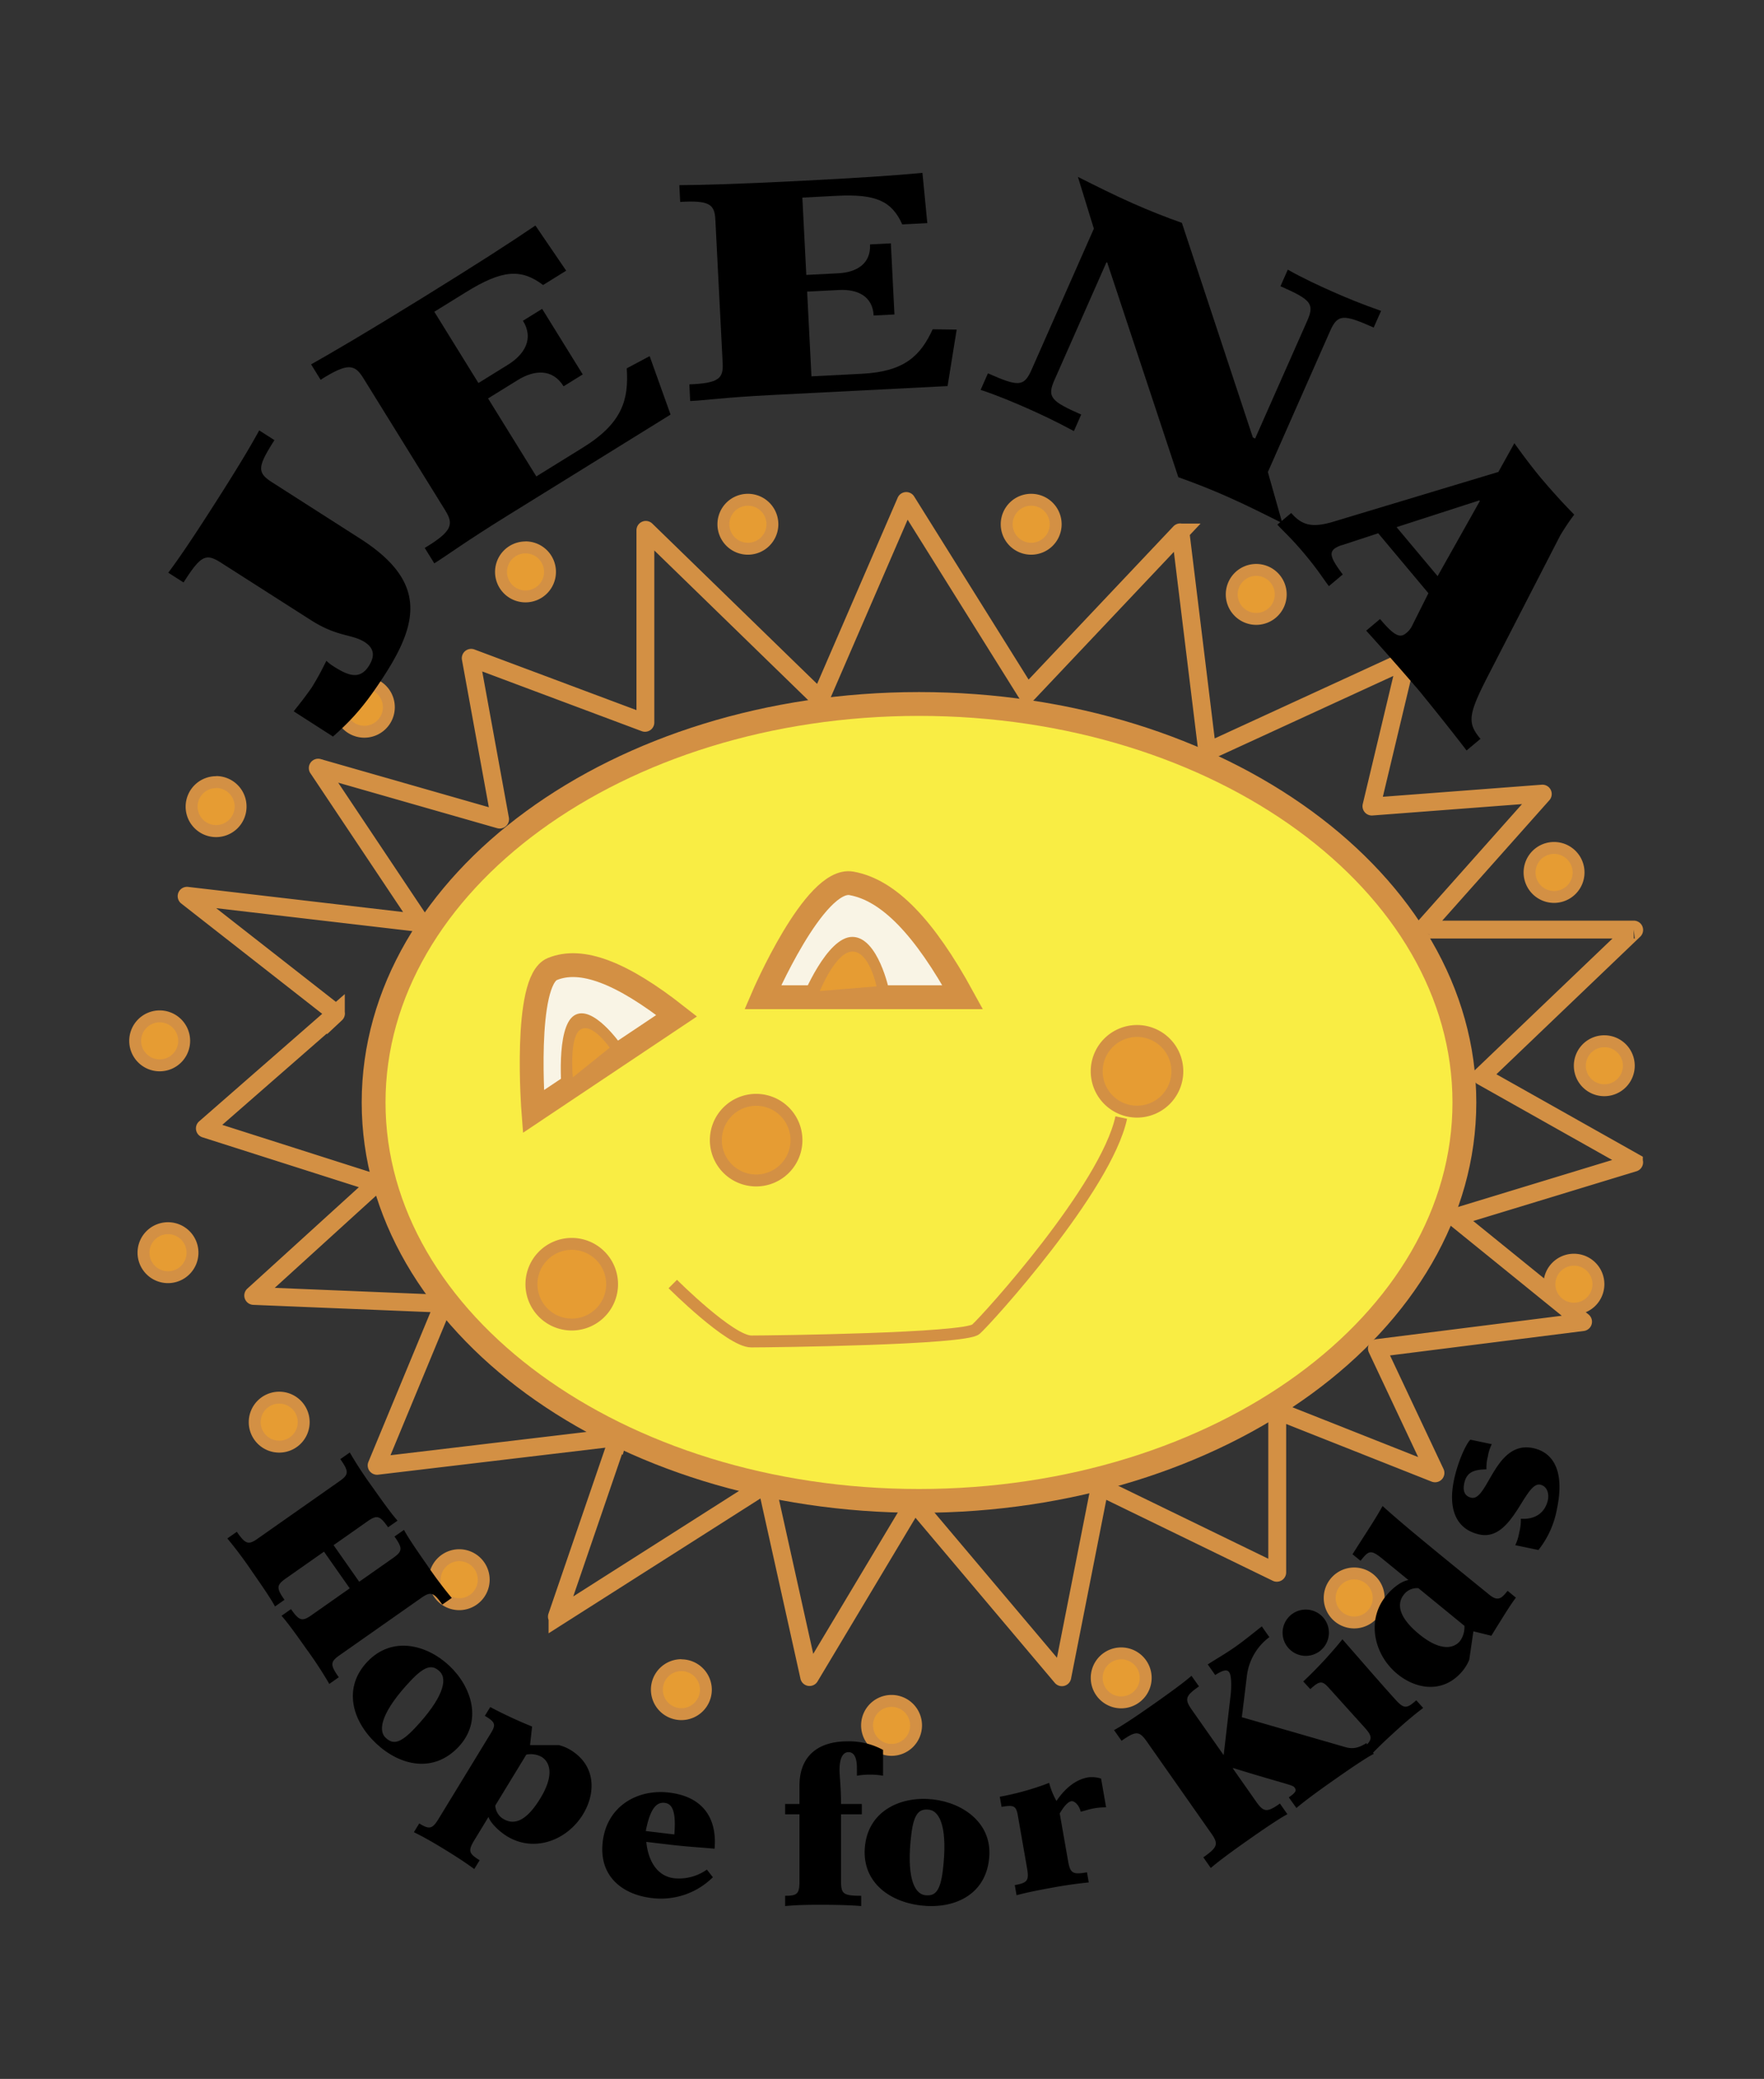 <?xml version="1.0" encoding="UTF-8"?>
<svg data-bbox="47.75 63.86 556.25 640.294" viewBox="0 0 651.76 768" height="768" width="651.76" xmlns="http://www.w3.org/2000/svg" data-type="ugc">
    <rect x="0" y="0" width="651.76" height="768" fill="#333333" stroke="none"/>
    <g>
        <path stroke-width="8.8" stroke="#d39044" stroke-miterlimit="10" fill="#f9ed44" d="M541.06 407.27c0 81.296-90.22 147.2-201.51 147.2-111.29 0-201.51-65.904-201.51-147.2 0-81.296 90.22-147.2 201.51-147.2 111.29 0 201.51 65.904 201.51 147.2z"/>
        <path d="m117.65 283.62 66.94 19.16a.15.15 0 0 0 .18-.17l-10.84-59.43a.15.15 0 0 1 .2-.16l64.13 24a.14.14 0 0 0 .2-.13v-71a.15.15 0 0 1 .25-.1l64.17 62.42a.14.14 0 0 0 .23-.05l31.6-73a.15.15 0 0 1 .26 0l44.45 71.12a.15.15 0 0 0 .23 0l56.28-59.55a.14.14 0 0 1 .25.08l9.87 80.67a.15.15 0 0 0 .21.11L519.32 244a.15.15 0 0 1 .2.17l-12.8 53.62a.15.15 0 0 0 .15.18l63-4.79a.15.15 0 0 1 .12.25l-44.24 49.73a.15.15 0 0 0 .11.25h77.78a.14.14 0 0 1 .1.25l-56.19 53.74a.15.15 0 0 0 0 .24l56.15 31.62a.15.15 0 0 1 0 .27l-66 20.11a.15.15 0 0 0-.05.26l47.21 38.26a.15.15 0 0 1-.08.26L508.86 498a.15.15 0 0 0-.11.21l21.61 45.87a.15.15 0 0 1-.19.2l-58.06-23a.14.14 0 0 0-.2.14v59.46a.15.15 0 0 1-.21.13l-65.19-31.7a.14.14 0 0 0-.2.1l-13.82 70.09a.14.14 0 0 1-.25.06l-54.31-64.35a.15.15 0 0 0-.24 0l-38.45 64.25a.14.14 0 0 1-.26 0l-15.77-71a.15.15 0 0 0-.22-.09l-77 49a.15.15 0 0 1-.22-.17l22.64-66.07a.15.15 0 0 0-.16-.19l-88.92 10.57a.15.15 0 0 1-.16-.2l24.66-59.49a.14.14 0 0 0-.13-.2l-70-2.87a.15.15 0 0 1-.09-.26l45.24-41.14a.14.14 0 0 0-.05-.25L75.79 417a.15.15 0 0 1-.05-.25l48.35-42.24a.15.15 0 0 0 0-.22L69 331.18a.15.15 0 0 1 .1-.26L155.33 341a.14.14 0 0 0 .14-.22l-38-56.91a.15.15 0 0 1 .18-.25Z" stroke-width="6.6" fill="none" stroke="#d39044" stroke-miterlimit="10"/>
        <path d="M194.16 220.33a9.05 9.05 0 1 1 9.05-9.05 9.05 9.05 0 0 1-9.05 9.05Z" fill="#e69c33"/>
        <path d="M194.16 204.43a6.85 6.85 0 1 1-6.84 6.85 6.85 6.85 0 0 1 6.84-6.85m0-4.4a11.25 11.25 0 1 0 11.25 11.25A11.25 11.25 0 0 0 194.16 200Z" fill="#d39044"/>
        <path d="M276.33 202.72a9 9 0 1 1 9.05-9.05 9.06 9.06 0 0 1-9.05 9.05Z" fill="#e69c33"/>
        <path d="M276.33 186.82a6.85 6.85 0 1 1-6.84 6.85 6.85 6.85 0 0 1 6.84-6.85m0-4.4a11.25 11.25 0 1 0 11.25 11.25 11.25 11.25 0 0 0-11.25-11.25Z" fill="#d39044"/>
        <path d="M381 202.72a9 9 0 1 1 9.05-9.05 9.06 9.06 0 0 1-9.05 9.05Z" fill="#e69c33"/>
        <path d="M381 186.82a6.85 6.85 0 1 1-6.85 6.85 6.85 6.85 0 0 1 6.85-6.85m0-4.4a11.25 11.25 0 1 0 11.25 11.25A11.25 11.25 0 0 0 381 182.42Z" fill="#d39044"/>
        <path d="M464.15 228.64a9.05 9.05 0 1 1 9-9 9.06 9.06 0 0 1-9 9Z" fill="#e69c33"/>
        <path d="M464.15 212.74a6.85 6.85 0 1 1-6.85 6.85 6.86 6.86 0 0 1 6.85-6.85m0-4.4a11.25 11.25 0 1 0 11.25 11.25 11.25 11.25 0 0 0-11.25-11.25Z" fill="#d39044"/>
        <path d="M574.19 331.35a9.05 9.05 0 1 1 9-9.05 9.05 9.05 0 0 1-9 9.05Z" fill="#e69c33"/>
        <path d="M574.19 315.46a6.85 6.85 0 1 1-6.84 6.84 6.85 6.85 0 0 1 6.84-6.84m0-4.41a11.25 11.25 0 1 0 11.25 11.25 11.25 11.25 0 0 0-11.25-11.25Z" fill="#d39044"/>
        <path d="M592.78 402.76a9 9 0 1 1 9.05-9.05 9.06 9.06 0 0 1-9.05 9.05Z" fill="#e69c33"/>
        <path d="M592.78 386.86a6.85 6.85 0 1 1-6.85 6.85 6.87 6.87 0 0 1 6.85-6.85m0-4.4A11.25 11.25 0 1 0 604 393.71a11.25 11.25 0 0 0-11.25-11.25Z" fill="#d39044"/>
        <path d="M581.53 483.46a9.05 9.05 0 1 1 9.05-9 9.06 9.06 0 0 1-9.05 9Z" fill="#e69c33"/>
        <path d="M581.53 467.56a6.85 6.85 0 1 1-6.85 6.85 6.86 6.86 0 0 1 6.85-6.85m0-4.4a11.25 11.25 0 1 0 11.25 11.25 11.25 11.25 0 0 0-11.25-11.25Z" fill="#d39044"/>
        <path d="M500.34 599.38a9.05 9.05 0 1 1 9.05-9 9.06 9.06 0 0 1-9.05 9Z" fill="#e69c33"/>
        <path d="M500.34 583.48a6.85 6.85 0 1 1-6.85 6.85 6.86 6.86 0 0 1 6.85-6.85m0-4.4a11.25 11.25 0 1 0 11.25 11.25 11.25 11.25 0 0 0-11.25-11.25Z" fill="#d39044"/>
        <path d="M414.26 628.84a9 9 0 1 1 9.05-9 9.05 9.05 0 0 1-9.05 9Z" fill="#e69c33"/>
        <path d="M414.26 613a6.85 6.85 0 1 1-6.85 6.85 6.86 6.86 0 0 1 6.85-6.85m0-4.4a11.25 11.25 0 1 0 11.25 11.25 11.25 11.25 0 0 0-11.25-11.25Z" fill="#d39044"/>
        <path d="M329.41 646.45a9 9 0 1 1 9-9.05 9.06 9.06 0 0 1-9 9.05Z" fill="#e69c33"/>
        <path d="M329.41 630.56a6.85 6.85 0 1 1-6.84 6.84 6.85 6.85 0 0 1 6.84-6.84m0-4.41a11.25 11.25 0 1 0 11.25 11.25 11.25 11.25 0 0 0-11.25-11.25Z" fill="#d39044"/>
        <path d="M251.76 633.25a9.05 9.05 0 1 1 9-9 9.06 9.06 0 0 1-9 9Z" fill="#e69c33"/>
        <path d="M251.76 617.35a6.85 6.85 0 1 1-6.85 6.85 6.85 6.85 0 0 1 6.85-6.85m0-4.4A11.25 11.25 0 1 0 263 624.2a11.25 11.25 0 0 0-11.24-11.2Z" fill="#d39044"/>
        <path d="M169.67 592.63a9.05 9.05 0 1 1 9.05-9 9.06 9.06 0 0 1-9.05 9Z" fill="#e69c33"/>
        <path d="M169.67 576.73a6.85 6.85 0 1 1-6.84 6.85 6.85 6.85 0 0 1 6.84-6.85m0-4.4a11.25 11.25 0 1 0 11.25 11.25 11.25 11.25 0 0 0-11.25-11.25Z" fill="#d39044"/>
        <path d="M103.16 534.42a9 9 0 1 1 9-9 9.05 9.05 0 0 1-9 9Z" fill="#e69c33"/>
        <path d="M103.16 518.53a6.85 6.85 0 1 1-6.85 6.85 6.85 6.85 0 0 1 6.85-6.85m0-4.4a11.25 11.25 0 1 0 11.25 11.25 11.24 11.24 0 0 0-11.25-11.25Z" fill="#d39044"/>
        <path d="M62.07 471.82a9.05 9.05 0 1 1 9.05-9.05 9.06 9.06 0 0 1-9.05 9.05Z" fill="#e69c33"/>
        <path d="M62.07 455.93a6.85 6.85 0 1 1-6.84 6.84 6.85 6.85 0 0 1 6.84-6.84m0-4.41a11.25 11.25 0 1 0 11.25 11.25 11.25 11.25 0 0 0-11.25-11.25Z" fill="#d39044"/>
        <path d="M59 393.57a9.05 9.05 0 1 1 9-9.05 9.06 9.06 0 0 1-9 9.05Z" fill="#e69c33"/>
        <path d="M59 377.67a6.85 6.85 0 1 1-6.85 6.85 6.85 6.85 0 0 1 6.85-6.85m0-4.4a11.25 11.25 0 1 0 11.25 11.25A11.25 11.25 0 0 0 59 373.27Z" fill="#d39044"/>
        <path d="M79.84 307a9 9 0 1 1 9-9 9.05 9.05 0 0 1-9 9Z" fill="#e69c33"/>
        <path d="M79.84 291.1A6.85 6.85 0 1 1 73 298a6.85 6.85 0 0 1 6.85-6.85m0-4.4A11.25 11.25 0 1 0 91.09 298a11.24 11.24 0 0 0-11.25-11.3Z" fill="#d39044"/>
        <path d="M279.39 436.09a14.89 14.89 0 1 1 14.89-14.89 14.91 14.91 0 0 1-14.89 14.89Z" fill="#e69c33"/>
        <path d="M279.39 408.51a12.69 12.69 0 1 1-12.69 12.69 12.7 12.7 0 0 1 12.69-12.69m0-4.41a17.1 17.1 0 1 0 17.09 17.1 17.11 17.11 0 0 0-17.09-17.1Z" fill="#d39044"/>
        <path d="M420.1 410.66a14.9 14.9 0 1 1 14.9-14.89 14.91 14.91 0 0 1-14.9 14.89Z" fill="#e69c33"/>
        <path d="M420.1 383.07a12.7 12.7 0 1 1-12.69 12.7 12.72 12.72 0 0 1 12.69-12.7m0-4.4a17.1 17.1 0 1 0 17.1 17.1 17.09 17.09 0 0 0-17.1-17.1Z" fill="#d39044"/>
        <path d="M211.26 489.31a14.9 14.9 0 1 1 14.89-14.9 14.92 14.92 0 0 1-14.89 14.9Z" fill="#e69c33"/>
        <path d="M211.26 461.72a12.7 12.7 0 1 1-12.69 12.69 12.7 12.7 0 0 1 12.69-12.69m0-4.4a17.1 17.1 0 1 0 17.09 17.09 17.1 17.1 0 0 0-17.09-17.09Z" fill="#d39044"/>
        <path d="M134.62 270.31a9 9 0 1 1 9-9.05 9.06 9.06 0 0 1-9 9.05Z" fill="#e69c33"/>
        <path d="M134.62 254.42a6.85 6.85 0 1 1-6.85 6.84 6.85 6.85 0 0 1 6.85-6.84m0-4.4a11.25 11.25 0 1 0 11.25 11.24A11.24 11.24 0 0 0 134.62 250Z" fill="#d39044"/>
        <path d="M248.58 474.35s21.22 21.22 29 21.22 78.87-.87 83-4.52 48.07-52.11 53.7-78.19" stroke-width="4.4" fill="none" stroke="#d39044" stroke-miterlimit="10"/>
        <path d="M281.83 368.4s19.08-44.51 32.77-42.06 26.9 16.14 41.09 42.06Z" fill="#f9f4e5"/>
        <path d="M281.83 368.4s19.08-44.51 32.77-42.06 26.9 16.14 41.09 42.06Z" fill="none" stroke-width="8.8" stroke="#d39044" stroke-miterlimit="10"/>
        <path d="M205.41 404.1s-2.61-24 5.85-28.36 21.18 11 21.18 11Z" fill="#d39044"/>
        <path d="M296.48 368.4s9-22.38 18.49-22.29 13.53 19.66 13.53 19.66Z" fill="#d39044"/>
        <path d="M302.92 366.11s5.86-14.64 12.09-14.58 8.85 12.86 8.85 12.86Z" fill="#e69c33"/>
        <path d="M197.07 410.62s-3.75-48.21 7-52.63 25.62 1.28 45.94 17.24Z" fill="#f9f4e5"/>
        <path d="M197.07 410.62s-3.75-48.21 7-52.63 25.62 1.28 45.94 17.24Z" fill="none" stroke-width="8.8" stroke="#d39044" stroke-miterlimit="10"/>
        <path d="M207.58 403.6s-2.35-23.94 4.53-28.43 17.4 10.83 17.4 10.83Z" fill="#d39044"/>
        <path d="M211.65 398s-1.45-14.87 2.82-17.66 10.8 6.7 10.8 6.7Z" fill="#e69c33"/>
        <path d="m132.72 584.34 12.58-8.83c3.49-2.46 3.47-3.6.46-7.88l3.51-2.45c.89 1.69 2.83 4.87 8.34 12.71a152.18 152.18 0 0 0 9.3 12.43l-3.5 2.46c-3.18-4.54-4.24-4.95-7.75-2.49l-30.2 21.2c-3.5 2.46-3.47 3.59-.29 8.13l-3.5 2.46a150.45 150.45 0 0 0-8.53-13c-5.5-7.84-7.84-10.75-9.12-12.17l3.5-2.46c3 4.28 4.07 4.7 7.57 2.24l14.13-9.92-9.51-13.55-14.13 9.92c-3.5 2.46-3.47 3.6-.47 7.87l-3.5 2.46c-.9-1.69-2.84-4.88-8.35-12.72A154.22 154.22 0 0 0 84 568.34l3.5-2.45c3.18 4.53 4.25 5 7.75 2.49l30.2-21.2c3.5-2.46 3.48-3.6.29-8.14l3.5-2.45a151.11 151.11 0 0 0 8.53 13c5.5 7.84 7.83 10.76 9.12 12.18l-3.5 2.45c-3-4.28-4.07-4.69-7.57-2.23l-12.57 8.83Z"/>
        <path d="M166 615.36c8.3 7.81 12.44 20.52 3.31 30.1s-21.42 7-30.35-1.4-12.32-20.63-3.2-30.21 21.92-6.31 30.24 1.51ZM142.52 642c2.59 2.44 5.22 2.3 10.76-3.58 10.21-10.83 12.35-18 9.12-21-2.59-2.45-5.22-2.32-10.76 3.57-10.21 10.85-12.35 18.01-9.12 21.01Z"/>
        <path d="M154.9 673.63c3.78 2.31 4.83 2.11 7.26-1.88l19.3-31.64c1.89-3.11 1.4-4-2.32-6.24l2-3.24a164.27 164.27 0 0 0 15.46 7.2l-.76 6.86h10.67a16.21 16.21 0 0 1 4.29 1.79c9.53 5.81 9.31 16.06 4.61 23.77-5.86 9.6-18 14.27-28.06 8.12-2.83-1.73-6.12-4.85-6.86-7.15l-5.19 8.52c-2.43 4-2.13 5 1.93 7.48l-2 3.25c-3.71-2.73-7.39-5.06-11.18-7.38s-7.41-4.42-11.13-6.23ZM183 667a6.13 6.13 0 0 0 2.79 4.86c3.18 1.94 7.79 2.43 13.85-7.51 5.49-9 3.28-13.59.45-15.32a8.36 8.36 0 0 0-5.63-.83Z"/>
        <path d="M263.39 693.5a27.24 27.24 0 0 1-22.69 7.67c-10.85-1.3-19.53-8.15-18-20.81 1.58-13.29 13-19.51 24.49-18.14 13.37 1.59 17.74 10.4 16.83 20.74-6-.55-10-.7-17.91-1.65l-7.31-.87c.55 6 3.37 12.6 10.28 13.43a17.82 17.82 0 0 0 12.1-3.19Zm-14.24-15.81c.73-8.77-.87-11.35-3.55-11.67s-5.28 1.44-7 10.41Z"/>
        <path d="M295.39 659.6c0-9.82 5.7-16.31 17.81-16.31a26.28 26.28 0 0 1 13.07 3.17V656a25.92 25.92 0 0 0-4.75-.4 26.41 26.41 0 0 0-4.91.4v-2.85c0-4.59-1.51-5.86-3.09-5.86-2 0-3.33 2-3.33 6.65 0 2 .56 6.73.56 12.51h7.68v3.81h-7.68v24.7c0 4.67.79 5.39 7.44 5.39v3.8c-4.59-.4-10.85-.48-15.28-.48s-8.63.08-12.83.48v-3.8c4.51 0 5.31-.72 5.31-5.39v-24.7h-5.31v-3.81h5.31Z"/>
        <path d="M344.85 664.76c11.32 1.34 22.2 9.1 20.56 22.22-1.48 13.14-13 18.39-25.22 16.94s-22.18-9.26-20.55-22.38 13.88-18.13 25.21-16.78Zm-3 35.37c3.54.41 5.57-1.25 6.52-9.28 1.76-14.78-.75-21.78-5.16-22.3-3.53-.42-5.57 1.25-6.52 9.27-1.77 14.78.75 21.78 5.15 22.31Z"/>
        <path d="M476.72 596.82a8.55 8.55 0 1 1-.61 12.08 8.52 8.52 0 0 1 .61-12.08Zm4.81 24.36A159.57 159.57 0 0 0 496 605.6c6.68 7.63 14 16.13 19.56 22.25 3.13 3.47 4.19 3.47 7.72.28l2.55 2.83c-3.68 2.78-7 5.64-10.25 8.61s-6.36 5.84-9.38 9.1l-2.55-2.82c3.52-3.18 3.63-4.24.5-7.71l-13.26-14.69c-2.44-2.71-3.41-2.48-6.76.55Z"/>
        <path d="M560.09 590.21c-1.34 1.77-2.61 3.7-4.6 6.88-1.6 2.58-2.72 4.32-4.46 7.2l-6.64-1.64-1.53 10.5a16.46 16.46 0 0 1-2.36 4c-7.07 8.64-17.19 7-24.18 1.29-8.76-7.17-11.51-20-4.19-28.9 2.51-3.06 5.65-5.4 8.25-5.83l-9.19-7.52c-4.84-4-5.4-3.4-8.51.4l-2.95-2.4c3.93-6.31 8-12.23 11.11-17.83 7.25 6.65 20.66 17.52 39.4 32.75 3.38 2.76 4.68 1.16 6.79-1.41Zm-36-3.48a6.07 6.07 0 0 0-5.29 2.22c-2.36 2.87-3 7.73 5.53 14.75 8.15 6.67 13 5.12 15.11 2.54a8.71 8.71 0 0 0 1.64-5.51l.05-.06Z"/>
        <path d="M559.85 570.83a17.34 17.34 0 0 0 1.49-4.78 17.14 17.14 0 0 0 .57-5c4.93.39 8.9-1.92 10-6.89.51-2.39-.29-5.15-2.84-5.69-5.74-1.21-10.11 21-22.35 18.43-8.29-1.76-11.89-8.82-9.49-20.22 1.46-6.89 4.54-13.45 6.05-14.83l7.9 1.67a15.48 15.48 0 0 0-1.45 4.55 16.31 16.31 0 0 0-.52 4.75c-4.62.07-7.34 1-8.2 5.15-.64 3 .27 4.83 2.68 5.34 6.05 1.2 8.7-21.31 22.73-18.35 7.59 1.6 11.77 8.63 8.82 22.58a34.17 34.17 0 0 1-6.82 15.07Z"/>
        <path d="M394.62 687.44c.8 4.61 1.7 5.17 7 4.24l.65 3.74c-5.21.52-9.52 1.19-13.89 2s-8.48 1.57-12.79 2.72l-.65-3.75c4.68-.81 5.34-1.65 4.53-6.25l-3.41-19.5c-.63-3.59-1.57-3.91-6-3.13l-.66-3.75a101.16 101.16 0 0 0 18.24-5.12 27.38 27.38 0 0 0 2.7 6.69c3.19-4.74 7.14-7.93 11.66-8.72a11 11 0 0 1 4.83.45l1.85 10.61a25.91 25.91 0 0 0-4.36.36c-1.72.3-3.32.82-5 1.27-.73-2.76-2.49-4.06-3.5-3.89-.78.14-2.23 1-4.27 4.53Z"/>
        <path d="M464.18 665.65c2.77 3.94 4.05 3.91 8.72.63l2.77 3.94c-1.76.91-5.34 3.09-14.17 9.29s-12.1 8.82-14.14 10.57l-2.76-3.93c5.25-3.69 5.72-4.89 2.95-8.83l-23.86-34c-2.77-3.94-4.05-3.91-9.3-.23l-2.77-3.94c2.35-1.31 5.93-3.5 14.75-9.7s12.11-8.82 13.85-10.37L443 623c-5 3.48-5.42 4.68-2.66 8.62l11.78 16.78 2.62-22.64c.32-3.27.19-6.88-.53-7.9-.56-.8-1.4-1.52-5.22.94l-2.76-3.93c3.23-2.06 6.65-4 10.3-6.58s6.65-5.11 9.68-7.46l2.79 3.97a21 21 0 0 0-8.37 14.92l-1.8 14.66 38.08 11c2.61.78 4.76.58 7.92-1.42l2.77 3.94c-1.76.9-5.34 3.09-14.17 9.28S481.28 666 479 667.92l-2.82-3.92c2.56-1.79 2.94-2.5 2.17-3.59s-2-.87-22.73-7.25l-.14.1Z"/>
        <path d="m350.11 142.63-64.94 3.3c-17.66.9-25 2-29.88 2.21H255l-.3-6.14c11-.44 12.59-2.24 12.31-7.84l-2.7-53c-.28-5.6-2.08-7.23-13-6.56l-.31-6.19c8.28-.07 20.83-.37 44-1.55 22.79-1.16 35.3-2 45.82-3l1.8 18.57-9.26.47c-3.86-8.62-9.71-11.3-24.23-10.56l-12.68.66 1.46 28.56 11.81-.6c6.7-.34 12.11-3.48 11.74-10.67l7.69-.39 1.33 26.27-7.69.39c-.36-7.2-6.06-9.77-12.75-9.43l-11.82.6 1.59 31.3 18.65-.95c15.81-.8 21.65-6.71 26.15-16.44l8.86.12Z"/>
        <path d="m247.76 153.16-59.86 37.08c-16.28 10.08-22.72 14.94-27.18 17.71l-.26.16-3.53-5.69c10.18-6.15 10.77-8.71 7.58-13.87l-30.26-48.86c-3.19-5.16-5.75-5.76-15.79.61l-3.52-5.69c7.8-4.4 19.56-11.24 41-24.49 21-13 32.42-20.38 41.88-26.81L209.19 100l-8.53 5.29c-8.17-6.16-15.12-5.64-28.51 2.65l-11.68 7.23 16.3 26.33 10.89-6.75c6.18-3.82 9.66-9.63 5.56-16.26l7.09-4.39 15 24.22-7.08 4.39c-4.11-6.63-10.86-6.09-17-2.27l-10.9 6.75L198.16 176l17.2-10.65c14.57-9 17-17.68 16.2-29.27l8.47-4.51Z"/>
        <path d="m404.16 84.47-5.9-19.12c6.77 3.39 13.4 6.73 20.32 9.79q8.9 3.94 18.1 7.19l26.23 79.3.84.37L483 118.5c2.8-6.34 1.27-7.83-9.89-12.76l2.7-6.12c5.54 3.13 11.57 5.93 16.65 8.17 4.52 2 10.65 4.57 17.82 7.06l-2.73 6.15c-11.16-4.93-13.29-5.06-16.1 1.28l-23 52.11 5.34 18.88c-6.78-3.41-13.41-6.74-20.33-9.8q-8.9-3.93-18.09-7.18L409.1 97l-.28-.12-19.22 43.5c-2.81 6.34-1.28 7.84 9.88 12.77l-2.7 6.11c-6.67-3.62-12.69-6.42-17.21-8.42-5.09-2.24-11.21-4.82-17.25-6.81l2.7-6.11c11.16 4.93 13.3 5.06 16.1-1.28Z"/>
        <path d="M559.53 163.72c3.49 4.93 7.27 9.83 9.75 12.79 4 4.73 8.12 9.31 12.37 13.6a81.73 81.73 0 0 0-5.24 7.82l-26.07 50.66c-7.89 15.27-8.4 18.32-3.34 24.36l-5.13 4.29c-5.37-7-11.42-14.59-17.58-22.13-6.64-7.73-13.38-15.38-19.51-22.13l5.12-4.29c5.56 6.62 7.5 7 9.68 5.18a7.85 7.85 0 0 0 2.26-2.9l5.93-11.82L509.22 197l-13.05 4.29a9 9 0 0 0-3.16 1.44c-1.9 1.59-1.27 3.68 3.11 9.49l-5.12 4.31c-2.09-2.68-3.89-5.8-8.95-11.84s-7.72-8.24-10.09-10.88l5.12-4.3c3.77 4.3 7.27 5.59 15 3.39l61.54-18.55Zm-12.77 21.39-.21-.24-30.55 9.87 15.17 18.11Z"/>
        <path d="M108.53 262.79c1.87-2.47 3.34-4.09 6.71-8.9 3.14-5.14 3.91-7 5.36-9.77a16.08 16.08 0 0 0 2.45 1.93c5.11 3.26 9.72 5.48 13.21 0 2.83-4.42 1.28-7.06-1.54-8.86-4.69-3-10-1.81-19.82-8.08l-33.29-21.26c-5.64-3.6-7.47-2.57-13.79 7.32l-5.64-3.6c3.14-4.23 7.36-10.14 17.42-25.89S93.25 163.61 95.77 159l5.63 3.6c-6.31 9.89-6.48 12-.84 15.59l32 20.47c24.41 15.4 22.6 30.19 10 50-7 10.93-11.81 16.64-19.53 23.44Z"/>
    </g>
</svg>
